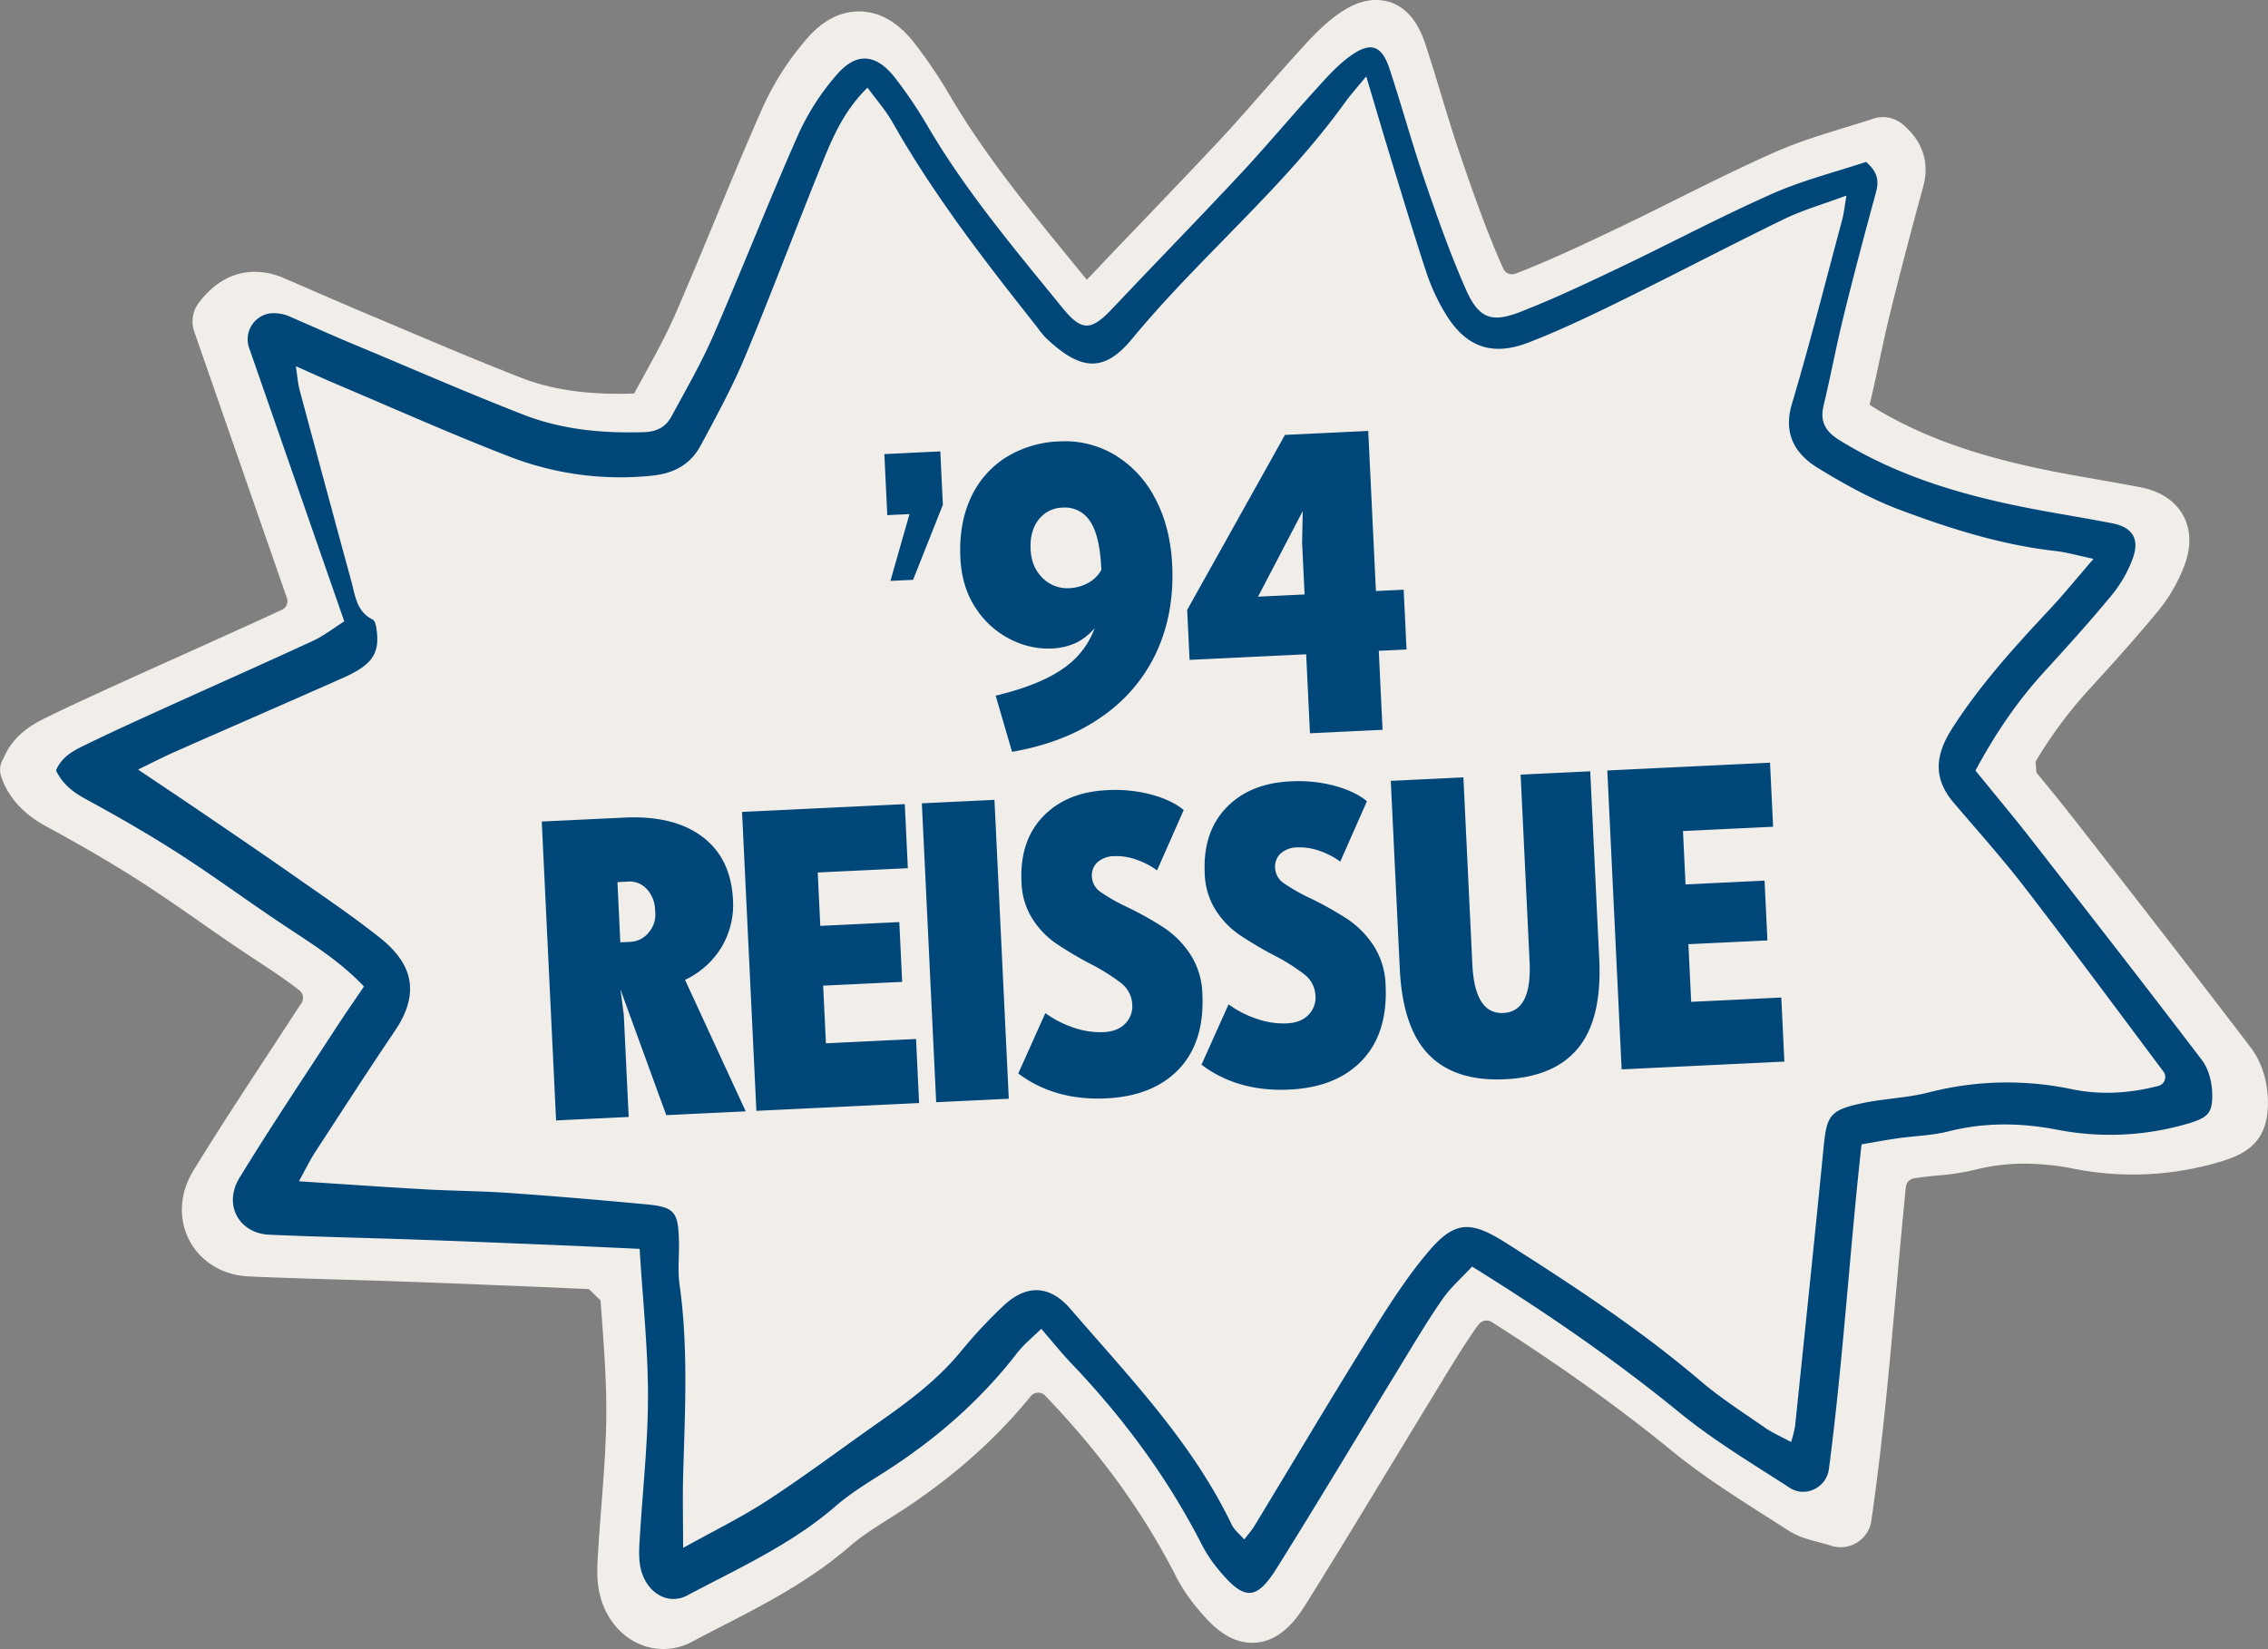 <?xml version="1.0" encoding="UTF-8"?>
<svg id="_240901_16-M2595_94Reissue_SoldOutBadge_Fam_Site_USCA.svg" data-name="240901_16-M2595_94Reissue_SoldOutBadge_Fam_Site_USCA.svg" xmlns="http://www.w3.org/2000/svg" width="936.125" height="680.75" viewBox="0 0 936.125 680.75">
  <rect x="0" y="0" width="936.125" height="680.75" fill="#808080" stroke="none"/>
  <defs>
    <style>
      .cls-1 {
        fill: #f1ede9;
      }

      .cls-1, .cls-2 {
        fill-rule: evenodd;
      }

      .cls-2 {
        fill: #004779;
      }
    </style>
  </defs>
  <path class="cls-1" d="M306.017,840.878c-12.247,0-22.747-8.844-26.128-22.01-1.421-5.527-1.26-10.859-.973-15.846,0.4-6.985.944-14.021,1.468-20.825,1.051-13.626,2.042-26.5,2.064-39.5,0.022-13.5-1-27.128-2.083-41.552q-0.156-2.073-.312-4.175l-4.8-4.661c-7.109-.327-13.913-0.636-20.645-0.912l-2.115-.087c-18.115-.744-36.847-1.513-55.256-2.164-7.92-.28-16-0.518-23.805-0.748-12.629-.372-25.688-0.757-38.571-1.333-10.652-.476-19.8-6-24.459-14.778-4.675-8.8-4.106-19.551,1.523-28.762,9.8-16.032,20.214-31.931,30.289-47.307q5.427-8.28,10.83-16.574c1.17-1.8,2.345-3.571,3.536-5.341a3.989,3.989,0,0,0-.855-5.362c-5.43-4.257-11.268-8.1-17.307-12.079q-2.392-1.575-4.778-3.159c-6.353-4.233-12.668-8.634-18.775-12.89-8.025-5.593-16.325-11.376-24.588-16.686-11.229-7.216-23.8-14.584-38.442-22.527-5.963-3.233-13.4-8.187-18-17.857l-1-2.577a8.776,8.776,0,0,1,.28-7.089,5.617,5.617,0,0,1,.464-0.79c4.385-10.493,13.153-14.729,18.955-17.531l0.889-.431c10.447-5.086,21.131-9.935,31.462-14.624l0.394-.179q11.3-5.13,22.627-10.212c13.35-6.008,27.155-12.221,40.637-18.457l0.031-.014a3.9,3.9,0,0,0,2.04-4.814L112.373,297.049a12.827,12.827,0,0,1,1.936-12.018h0c6.46-8.426,14.224-12.7,23.074-12.7a30.622,30.622,0,0,1,12.059,2.642q6.442,2.761,12.866,5.565c6.58,2.86,13.386,5.817,20.077,8.627q7.94,3.333,15.868,6.7c16.075,6.808,32.7,13.848,49.149,20.244,11.376,4.424,24.447,6.575,39.962,6.575,1.859,0,3.8-.031,5.757-0.091a7.761,7.761,0,0,0,.851-0.067q1.9-3.52,3.837-7.032c4.867-8.873,9.463-17.253,13.252-25.968,5.608-12.9,11.1-26.162,16.417-38.989,6.291-15.188,12.8-30.892,19.594-46.246a116.068,116.068,0,0,1,18.161-28.189c6.44-7.473,13.666-11.262,21.478-11.262,8.545,0,16.348,4.516,23.193,13.424a204.447,204.447,0,0,1,14.3,21.229c14.149,24.182,32.39,46.515,50.029,68.113q2.99,3.66,5.972,7.321,0.3,0.371.572,0.691c0.366-.367.773-0.788,1.227-1.269,7.826-8.3,15.833-16.654,23.575-24.735,9.942-10.378,20.222-21.108,30.166-31.761,6.072-6.5,12.105-13.393,17.939-20.053,4.5-5.14,9.159-10.456,13.87-15.641l0.95-1.048c4.435-4.894,9.461-10.44,15.608-14.873,3.642-2.626,9.262-6.119,16-6.119,6.594,0,15.488,3.156,20.406,18.188,2.272,6.94,4.413,13.98,6.481,20.789,2.6,8.558,5.292,17.407,8.2,25.9,5.052,14.738,10.525,30.351,16.984,44.959q0.269,0.608.513,1.12a3.969,3.969,0,0,0,4.942,2.039q0.52-.187,1.119-0.42c13.214-5.155,26.247-11.275,40.692-18.161,8.185-3.9,16.49-8.038,24.523-12.037,13.174-6.561,26.8-13.345,40.6-19.461,9.726-4.31,19.606-7.331,29.161-10.253,4.051-1.238,7.877-2.408,11.583-3.642h0a12.8,12.8,0,0,1,12.4,2.447h0c12.361,10.647,9.154,22.4,8.1,26.266-5.443,19.949-9.754,36.445-13.565,51.914-1.538,6.242-2.924,12.739-4.265,19.021-1.278,5.991-2.6,12.187-4.083,18.326-0.009.034-.017,0.067-0.025,0.1,0.258,0.193.611,0.438,1.085,0.731,20.414,12.606,44.384,21.05,77.72,27.378,4.951,0.939,10.044,1.83,14.97,2.692,5.93,1.037,12.061,2.11,18.132,3.3,10.193,2,15.078,7.279,17.382,11.361,2.285,4.047,4.278,10.879.8,20.445a66.181,66.181,0,0,1-11.018,19.244c-9.41,11.415-19.473,22.525-28.974,32.927a179.216,179.216,0,0,0-21.593,29.265c0.125,1.652.216,2.852,0.34,4.5,5.464,6.664,11.114,13.556,16.59,20.578,25.812,33.1,49.046,62.947,72,93.112,4.056,5.33,6.579,12.791,6.921,20.47,0.759,16.928-7.231,22.816-19.464,26.447a125.5,125.5,0,0,1-60.643,2.942,104.187,104.187,0,0,0-20.246-2.086,82.263,82.263,0,0,0-20.515,2.521,103.4,103.4,0,0,1-15.693,2.384c-2.454.241-4.771,0.469-6.994,0.786q-1.233.177-2.472,0.372a3.994,3.994,0,0,0-3.351,3.539c-1.5,14.74-2.829,29.549-4.117,43.975-2.724,30.486-5.541,62.011-10.135,93.784h0a12.811,12.811,0,0,1-16.612,10.366h0c-1.794-.579-3.542-1.038-5.232-1.482-4.154-1.092-8.448-2.221-12.595-4.91q-4.8-3.108-9.633-6.174c-12.735-8.118-25.9-16.514-38.011-26.407-21.912-17.907-45.847-35.047-74.587-53.378a4,4,0,0,0-5.209.79c-0.6.715-1.148,1.425-1.641,2.134-5.058,7.283-9.636,14.823-14.485,22.806q-1.509,2.485-3.022,4.967c-5.863,9.6-11.793,19.382-17.527,28.845-11.211,18.5-22.8,37.632-34.49,56.322-3.357,5.369-10.344,16.542-22.516,16.542-9.466,0-16.346-6.672-22.37-13.882a71.066,71.066,0,0,1-8.983-13.305c-13.323-26.155-30.669-50.26-53.026-73.69q-0.532-.558-1.053-1.118a3.961,3.961,0,0,0-5.971.207c-15.35,18.833-33.959,35.051-56.726,49.459l-1.206.762c-6.164,3.895-11.986,7.575-16.912,11.846-16.339,14.166-34.91,23.742-52.869,33-3.979,2.052-8.094,4.173-12.075,6.291A24.962,24.962,0,0,1,306.017,840.878Z" transform="translate(-32.188 -160.125)"/>
  <path id="_94_REISSUE" data-name="’94 REISSUE" class="cls-2" d="M399.718,399.937l9.343-.448,12.3-30.979L420.3,346.476l-23.092,1.106,1.208,25.208,9.166-.439Zm43.438,47.389L449.92,470.5q22.249-3.889,37.455-14.781a66.071,66.071,0,0,0,22.388-26.868q7.185-15.981,6.256-35.371-0.768-16.039-7.164-27.838A44.679,44.679,0,0,0,492.1,347.806a40.009,40.009,0,0,0-22.524-5.458,44.6,44.6,0,0,0-22.381,6.726A38.5,38.5,0,0,0,432.8,365.842q-4.881,10.661-4.211,24.584,0.582,12.164,6.386,20.807a36.631,36.631,0,0,0,14.307,12.831,33.974,33.974,0,0,0,16.79,3.789,26.733,26.733,0,0,0,10.051-2.248,23.979,23.979,0,0,0,7.919-6.21,34.437,34.437,0,0,1-13.153,16.8q-9.574,6.732-27.736,11.134h0Zm14.42-60.409q-0.363-7.578,3.3-12.261a12.661,12.661,0,0,1,9.832-4.977,12.272,12.272,0,0,1,11.3,5.466q4.076,5.814,4.727,19.385l0.042,0.882a13.971,13.971,0,0,1-5.656,5.483,17.609,17.609,0,0,1-7.411,2.033,14.426,14.426,0,0,1-11.153-4.147q-4.632-4.458-4.986-11.864h0Zm65.615,45.62,48.124-2.306,1.562,32.612,29.968-1.436L601.282,428.8l11.458-.55-1.182-24.678-11.458.549-3.168-66.1-34.374,1.647L522.2,411.913Zm28.256-26.089L569.9,371.111,569.639,384.2l1.022,21.329ZM261.712,622.667l29.968-1.436-2.019-42.13-1.388-10.535,18.919,51.922,32.788-1.571-25.04-54.279a35.178,35.178,0,0,0,15.24-13.8,34.085,34.085,0,0,0,4.561-19.124q-0.828-17.274-12.649-26.161t-32.27-7.906l-34.022,1.63Zm26.513-73.533-1.191-24.856,4.055-.194a9.6,9.6,0,0,1,8.286,3.313,13.366,13.366,0,0,1,3.217,8.15l0.1,2.116a11.27,11.27,0,0,1-2.654,7.283,10.192,10.192,0,0,1-8.112,4.01Zm56.162,69.572,67.161-3.218-1.267-26.442-37.194,1.782-1.14-23.8,32.611-1.563-1.183-24.679-32.611,1.563-1.056-22.035,37.195-1.782-1.267-26.442-67.162,3.218ZM418.6,615.15l29.968-1.436L442.654,490.32l-29.967,1.435Zm70.243-1.6q19.391-.929,29.985-12.126t9.649-30.94a31.526,31.526,0,0,0-5.029-16.456,38.627,38.627,0,0,0-10.5-10.716,140.525,140.525,0,0,0-14.982-8.47,77.487,77.487,0,0,1-11.439-6.431,8.113,8.113,0,0,1-3.658-6.273,7.414,7.414,0,0,1,2.273-6.028,10.6,10.6,0,0,1,7.034-2.545,24.179,24.179,0,0,1,8.991,1.424,31.971,31.971,0,0,1,8.6,4.446l11-24.909q-4.789-4.011-13.2-6.346a58.382,58.382,0,0,0-18.464-1.854q-16.749.8-26.422,10.895t-8.865,27.016a29.876,29.876,0,0,0,4.529,15.242,35.528,35.528,0,0,0,9.489,9.97,156.277,156.277,0,0,0,14.1,8.424,80.823,80.823,0,0,1,13.115,8.2,11.746,11.746,0,0,1,4.485,8.8,10.137,10.137,0,0,1-2.894,7.825q-3.115,3.241-8.93,3.519a33.336,33.336,0,0,1-12.639-1.956,42.633,42.633,0,0,1-11.413-5.9l-11.174,24.918q15.026,11.3,36.358,10.272h0Zm75.624-3.624Q583.855,609,594.451,597.8t9.648-30.94a31.525,31.525,0,0,0-5.029-16.455,38.645,38.645,0,0,0-10.5-10.717,140.537,140.537,0,0,0-14.982-8.469,77.672,77.672,0,0,1-11.439-6.431,8.117,8.117,0,0,1-3.658-6.274,7.41,7.41,0,0,1,2.273-6.027,10.6,10.6,0,0,1,7.034-2.546,24.214,24.214,0,0,1,8.991,1.424,31.945,31.945,0,0,1,8.605,4.447l11-24.909q-4.789-4.011-13.2-6.347A58.408,58.408,0,0,0,564.73,482.7q-16.749.8-26.422,10.9t-8.865,27.015a29.889,29.889,0,0,0,4.529,15.243,35.551,35.551,0,0,0,9.489,9.969,156.185,156.185,0,0,0,14.1,8.424,80.815,80.815,0,0,1,13.115,8.206,11.743,11.743,0,0,1,4.485,8.8,10.136,10.136,0,0,1-2.894,7.824q-3.115,3.243-8.93,3.52a33.356,33.356,0,0,1-12.639-1.956,42.677,42.677,0,0,1-11.413-5.9l-11.174,24.917q15.027,11.3,36.359,10.272h0Zm89.02-4.265q20.446-.98,30.207-13.02t8.585-36.543l-3.717-77.562-28.733,1.377,3.7,77.209q0.988,20.625-10.823,21.191t-12.8-20.059l-3.7-77.21-29.967,1.436,3.716,77.563q1.174,24.5,12.04,35.554t31.49,10.064h0Zm48.039-4.069,67.162-3.218-1.267-26.441-37.195,1.782-1.14-23.8,32.611-1.562-1.182-24.679L727.9,525.24l-1.056-22.035,37.194-1.782-1.267-26.442L695.613,478.2ZM296.213,675.83a0.166,0.166,0,0,0-.158-0.155c-13.157-.595-24.4-1.141-35.649-1.6-18.723-.768-37.446-1.54-56.173-2.2-20.293-.717-40.6-1.123-60.882-2.029-12.557-.562-19.1-12.39-12.3-23.51,12.849-21.024,26.6-41.5,40.026-62.168,3.571-5.5,7.329-10.869,11.262-16.682a0.169,0.169,0,0,0-.016-0.209C172.181,556.58,160.2,549.3,148.542,541.533c-14.295-9.524-28.133-19.75-42.58-29.032C93.49,504.488,80.6,497.073,67.57,490c-5.355-2.905-9.581-6.244-12.227-11.756a0.182,0.182,0,0,1,0-.147c2.619-6.179,8.134-8.54,13.3-11.052,10.193-4.961,20.523-9.644,30.848-14.33,20.645-9.368,41.373-18.553,61.949-28.069,4.419-2.043,8.348-5.145,12.745-7.928a0.161,0.161,0,0,0,.066-0.189l-39.2-112.7a10.8,10.8,0,0,1,8.36-14.3,16.047,16.047,0,0,1,8.758,1.453c8.344,3.593,16.606,7.371,24.994,10.858,23.708,9.855,47.229,20.206,71.155,29.508,15.861,6.167,32.6,7.707,49.632,7.185,5.484-.168,9.077-2.2,11.424-6.549,5.943-11,12.249-21.872,17.225-33.311,12.016-27.629,22.985-55.717,35.183-83.263a100.56,100.56,0,0,1,15.791-24.452c8.236-9.555,16.4-8.659,24.265,1.567a187.048,187.048,0,0,1,13.107,19.45c15.89,27.152,36.116,51.075,55.86,75.337,8,9.835,11.888,9.346,20.587.125,17.454-18.5,35.24-36.7,52.6-55.287,10.67-11.429,20.7-23.45,31.221-35.026,4.451-4.9,8.933-10,14.247-13.828,8.576-6.184,13.085-4.5,16.369,5.531,4.981,15.216,9.225,30.678,14.414,45.818,5.2,15.156,10.53,30.329,17,44.965,5.279,11.936,10.51,13.937,22.438,9.285,13.8-5.383,27.245-11.739,40.631-18.119,21.183-10.1,41.927-21.154,63.368-30.653,12.673-5.614,26.321-9.027,38.644-13.126a0.164,0.164,0,0,1,.155.032c5.194,4.508,5.17,8.306,3.938,12.821-4.632,16.969-9.135,33.979-13.343,51.058-2.988,12.126-5.244,24.431-8.179,36.571-1.652,6.835.869,10.866,6.636,14.426,24.736,15.273,52.05,23.065,80.249,28.417,10.75,2.041,21.564,3.743,32.3,5.844,8.271,1.618,11.354,6.416,8.409,14.507a52.4,52.4,0,0,1-8.667,15.128c-8.956,10.862-18.419,21.316-27.918,31.715-10.865,11.894-19.882,25.016-28.287,40.62a0.159,0.159,0,0,0,.016.177c7.546,9.3,15.486,18.77,23.082,28.509,23.565,30.212,47.115,60.437,70.32,90.924,2.625,3.45,4.022,8.56,4.22,12.979,0.391,8.729-1.415,10.7-9.959,13.246A114.114,114.114,0,0,1,881.2,626.48c-14.967-2.866-29.773-3.094-44.716.7-6.762,1.716-13.917,1.85-20.874,2.841-4.926.7-9.82,1.634-14.946,2.5a0.164,0.164,0,0,0-.136.144c-4.929,44.573-7.544,88.716-13.451,133.906-1,7.644-9.582,11.938-16.089,7.811l-0.108-.07c-15.406-9.987-31.312-19.469-45.478-31.044-26.708-21.823-54.969-41.232-85.494-60.205a0.16,0.16,0,0,0-.2.027c-4.1,4.435-8.745,8.491-12.157,13.4-6.238,8.98-11.814,18.428-17.522,27.769-16.938,27.718-33.575,55.623-50.8,83.161-8.454,13.516-13.389,13.5-23.663,1.21a57.96,57.96,0,0,1-7.233-10.659c-14.153-27.781-32.481-52.515-53.958-75.018-3.975-4.165-7.581-8.684-12.282-14.114a0.169,0.169,0,0,0-.245-0.011c-3.565,3.5-7.135,6.336-9.835,9.838-15.5,20.093-34.376,36.3-55.738,49.818-6.607,4.181-13.345,8.352-19.225,13.449-18.292,15.856-40.153,25.635-61.187,36.825-7.73,4.113-16.575-.767-19.112-10.643-0.949-3.7-.8-7.78-0.577-11.653,1.146-19.9,3.442-39.79,3.474-59.687C299.678,717,297.517,697.21,296.213,675.83ZM89.412,477.7a0.162,0.162,0,0,0-.019.28c9.045,6.074,17.716,11.833,26.317,17.694,12.6,8.583,25.209,17.148,37.693,25.9,11.84,8.3,23.844,16.408,35.19,25.346,12.416,9.78,18.147,21.677,6.575,38.8-11.174,16.534-22.007,33.3-32.888,50.029-2.2,3.389-3.97,7.063-6.595,11.813a0.164,0.164,0,0,0,.13.242c18.428,1.195,34.966,2.372,51.517,3.3,11.705,0.658,23.45.691,35.141,1.512,18.7,1.313,37.391,2.909,56.06,4.653,12.141,1.133,13.6,2.95,13.9,15.448,0.14,5.875-.576,11.848.233,17.618,3.61,25.745,2.3,51.538,1.528,77.35-0.294,9.835-.053,19.685-0.049,31.18a0.162,0.162,0,0,0,.24.143c11.95-6.655,23.793-12.433,34.742-19.581,15.723-10.265,30.745-21.6,46.139-32.377,12.209-8.546,24.033-17.44,33.6-29.1a197.4,197.4,0,0,1,17.609-18.861c9.444-8.847,19.027-8.488,27.552,1.4,24.231,28.119,50.209,54.968,66.54,89.029,1.024,2.136,3.1,3.769,5.042,6a0.166,0.166,0,0,0,.255-0.01c1.741-2.267,3.032-3.685,4.007-5.293,15.834-26.1,31.416-52.351,47.52-78.279,7.409-11.929,15-23.922,23.991-34.643,11.169-13.32,17.7-13.393,32.368-4.086,27.769,17.615,55.223,35.625,80.339,57.023,8.316,7.084,17.615,13.032,26.61,19.29,3.034,2.111,6.5,3.605,10.59,5.808a0.168,0.168,0,0,0,.239-0.105,49.474,49.474,0,0,0,1.579-6.269c3.986-38.445,8.014-76.887,11.8-115.351,1.269-12.879,2.549-15.147,15.591-17.981,9.137-1.985,18.692-2.184,27.72-4.5a129.588,129.588,0,0,1,59.207-1.33c11.755,2.4,23.584,1.763,35.644-1.377a3.767,3.767,0,0,0,2.182-5.781l-0.025-.034c-18.988-25.364-37.835-50.836-57.172-75.93-9.3-12.069-19.491-23.458-29.39-35.059-8.688-10.181-7.793-19.728-.657-30.861,11.512-17.961,25.657-33.521,40.1-48.966,5.968-6.381,11.482-13.185,18.013-20.748a0.164,0.164,0,0,0-.091-0.266c-6.438-1.361-10.914-2.67-15.48-3.183-22.348-2.514-43.631-9.27-64.477-17.1-11.623-4.367-22.71-10.545-33.345-17.042-9.623-5.878-14.629-14.141-10.891-26.694,7.473-25.1,13.9-50.5,20.694-75.8,0.726-2.7,1.009-5.523,1.75-9.821a0.167,0.167,0,0,0-.219-0.185c-9.67,3.586-17.9,5.938-25.485,9.625-22.515,10.949-44.681,22.612-67.156,33.645-12.616,6.194-25.34,12.3-38.437,17.347-15.367,5.925-26.281,1.582-34.67-12.778A84.175,84.175,0,0,1,621,272.8c-5.259-15.97-10.093-32.081-15.022-48.159-3.037-9.905-5.945-19.85-9.783-32.7a0.166,0.166,0,0,0-.285-0.055c-3.855,4.707-6.386,7.5-8.571,10.537-25.722,35.774-60.025,63.809-87.931,97.646-11.805,14.314-21.568,12.849-35.666-.591a42.941,42.941,0,0,1-3.679-4.574c-21.42-27-42.481-54.239-59.518-84.349-2.732-4.829-6.5-9.073-10.183-14.106a0.164,0.164,0,0,0-.247-0.02c-9.742,9.68-14.282,20.483-18.638,31.226-10.734,26.47-20.72,53.247-31.713,79.607-5.253,12.594-11.859,24.655-18.333,36.7-4.128,7.679-10.716,11.517-19.862,12.5a126.568,126.568,0,0,1-59.888-8.156c-24.04-9.31-47.6-19.86-71.353-29.91-4.814-2.037-9.564-4.224-15.766-6.976a0.167,0.167,0,0,0-.23.177c0.657,4.317.828,6.912,1.487,9.376q10.614,39.633,21.409,79.219c1.607,5.869,2.1,12.393,8.773,15.689,1.181,0.583,1.556,3.415,1.754,5.268,0.975,9.074-2.279,13.614-14.013,18.832-22.841,10.158-45.786,20.087-68.652,30.193C99.851,472.483,94.749,475.121,89.412,477.7Z" transform="translate(-32.188 -160.125)"/>
</svg>
